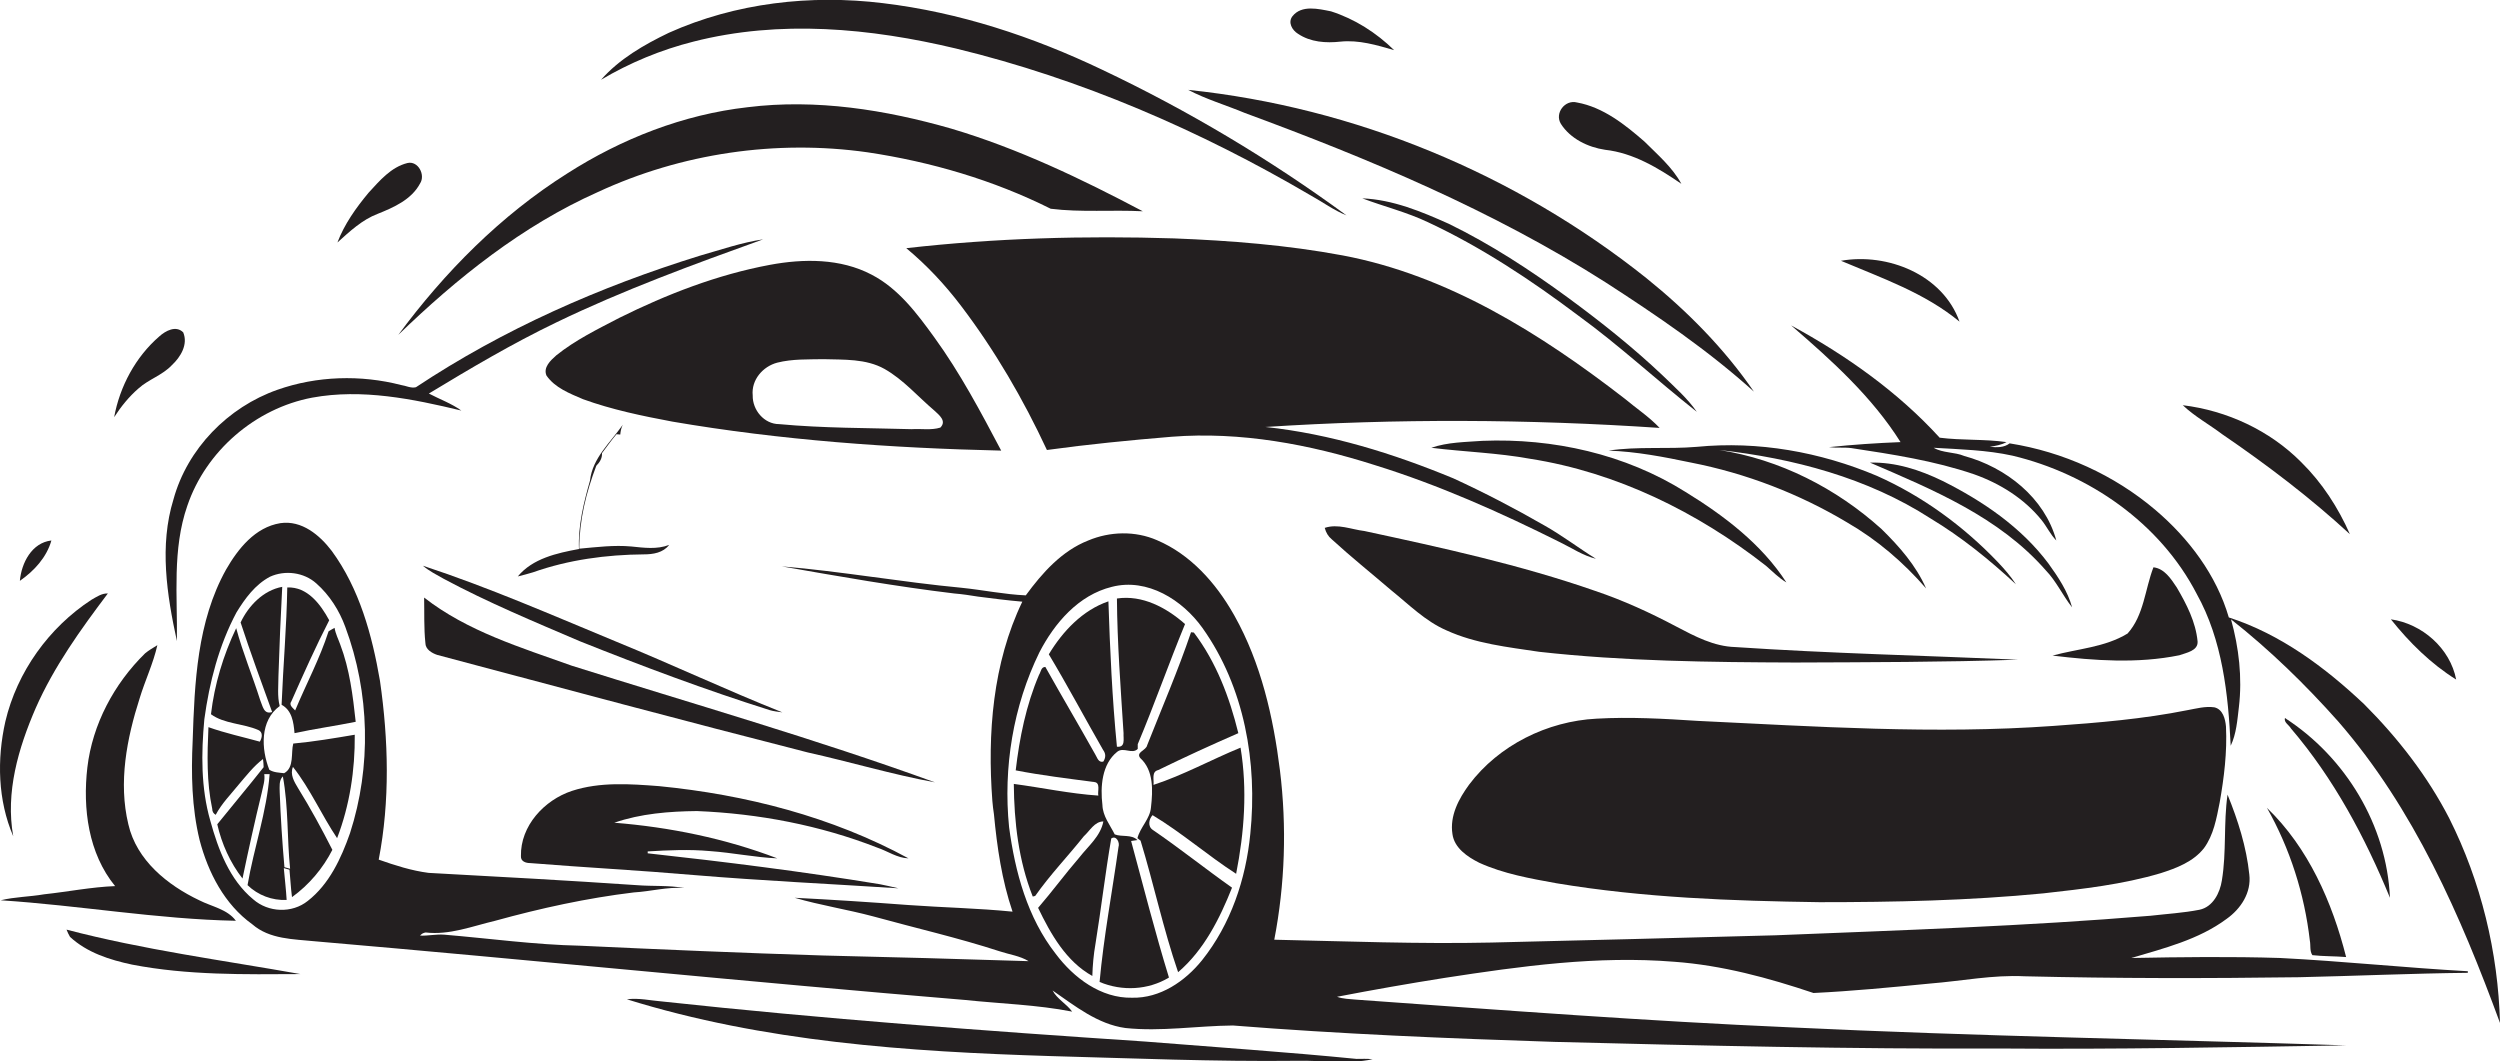 <?xml version="1.0" encoding="utf-8"?>
<!-- Generator: Adobe Illustrator 19.2.0, SVG Export Plug-In . SVG Version: 6.00 Build 0)  -->
<svg version="1.1" id="Layer_1" xmlns="http://www.w3.org/2000/svg" xmlns:xlink="http://www.w3.org/1999/xlink" x="0px" y="0px"
	 viewBox="0 0 792.8 336.6" enable-background="new 0 0 792.8 336.6" xml:space="preserve">
<g>
	<path fill="#231F20" d="M303.2,15.4c39.6,9.6,77.4,26,112.5,46.6c3.8,2.1,7.3,4.7,11.3,6.3c-24.3-17.8-50.3-33.3-77.5-46.2
		C327.5,11.6,304.2,3.9,280,1c-22.9-2.8-46.7-0.1-67.9,9.4c-7.9,3.8-15.7,8.3-21.5,14.9c9.1-5.4,19-9.5,29.3-12.1
		C247.3,6.2,276,8.9,303.2,15.4z"/>
	<path fill="#231F20" d="M411.6,10.7c4,2.7,8.9,3,13.5,2.5c5.8-0.6,11.5,1.1,17,2.7c-5.6-5.5-12.5-9.9-20-12.3
		c-4-0.8-9.3-2.1-12.2,1.5C408.3,7.1,409.8,9.6,411.6,10.7z"/>
	<path fill="#231F20" d="M509.1,89.5c16.4,10.6,32.6,21.6,47.1,34.7c-9.4-13.7-21.2-25.6-34.1-36C480.6,55.1,429.6,34,376.8,28.5
		c5.7,3,11.9,4.8,17.9,7.3C434.3,50.4,473.4,66.8,509.1,89.5z"/>
	<path fill="#231F20" d="M189.6,60.9c26.5-12.3,56.5-16.7,85.5-12.6c20.1,3,39.9,8.8,58.1,17.9c9.6,1.2,19.5,0.3,29.2,0.8
		c-19.5-10.3-39.5-19.9-60.7-26.2c-20.9-6-42.9-9.5-64.6-6.8c-20.4,2.3-40,10-57.2,21c-21.1,13.3-38.9,31.3-53.6,51.2
		C144.9,88.2,165.6,71.6,189.6,60.9z"/>
	<path fill="#231F20" d="M509,47.5c9,1,16.9,5.8,24.2,10.8c-2.9-5.3-7.5-9.2-11.7-13.4c-6.2-5.4-13.1-10.9-21.4-12.4
		c-3.8-1-7.2,3.4-5.1,6.8C498,44,503.6,46.7,509,47.5z"/>
	<path fill="#231F20" d="M133.2,58.2c1.8-2.7-0.6-7.3-4-6.5c-5.2,1.3-8.8,5.6-12.3,9.4c-4,4.8-7.7,10-9.9,15.8
		c3.9-3.5,7.8-7.2,12.8-9.1C124.8,65.8,130.5,63.3,133.2,58.2z"/>
	<path fill="#231F20" d="M538.1,130.6c-3-4.3-7-7.8-10.8-11.5c-9.5-9-19.7-17.1-30.2-24.8c-11.9-8.7-24.3-16.8-37.6-23.3
		c-8.7-3.9-17.8-7.7-27.5-8.1c6.9,2.6,14.2,4.4,20.9,7.6c16.9,7.9,32.6,18.3,47.5,29.5C513.5,109.5,525.4,120.6,538.1,130.6z"/>
	<path fill="#231F20" d="M56.1,203.3c0.2-14.3-1.5-29.1,3.3-42.9c5.9-17.4,21.6-30.9,39.6-34.3c15.8-2.9,31.9,0.4,47.3,4.1
		c-3.2-2.3-6.9-3.6-10.3-5.4c13.2-8,26.4-15.8,40.3-22.5C197.6,92,219.8,83.9,242,75.9c-6.8,1-13.4,3.3-20.1,5.2
		c-31.6,9.8-62.3,23.3-90,41.7c-1.6,0.4-3.2-0.5-4.7-0.7c-12.8-3.3-26.7-2.9-39.2,1.5c-15.7,5.5-28.6,18.7-33,34.8
		C50.5,173,52.9,188.6,56.1,203.3z"/>
	<path fill="#231F20" d="M371.6,138.5c21.8-1.7,43.7,2.4,64.4,9c20.3,6.3,39.8,15,58.8,24.5c3.7,1.8,7.2,4.2,11.3,5.2
		c-5.5-3.4-10.7-7.4-16.4-10.6c-9.4-5.4-19-10.4-28.8-14.9c-19.1-7.9-39-14.1-59.6-16.3c41.6-2.7,83.4-2.5,125,0.3
		c-3.3-3.5-7.4-6.2-11.1-9.3c-26.5-20.5-56-39.1-89.4-45.4c-17.7-3.3-35.6-4.7-53.5-5.4c-28.3-0.9-56.7-0.1-84.9,3.1
		c6.5,5.4,12.2,11.5,17.3,18.2c10.8,14.2,19.8,29.7,27.3,45.8C345.1,140.9,358.3,139.6,371.6,138.5z"/>
	<path fill="#231F20" d="M583.8,82.7c13,5.5,26.6,10.2,37.6,19.3C616.1,87.1,598.6,80.1,583.8,82.7z"/>
	<path fill="#231F20" d="M296.3,107c-5.5-7.6-11.4-15.5-19.9-19.9c-9.9-5.2-21.6-5.1-32.3-3.1c-16.6,3.1-32.6,9.3-47.7,16.8
		c-6.9,3.6-13.9,7-20,11.9c-1.8,1.6-4.2,3.8-3.1,6.4c2.7,3.9,7.4,5.7,11.6,7.5c9.1,3.3,18.7,5.3,28.3,7.1
		c34.4,5.9,69.4,8.4,104.3,9.2C311,130.6,304.5,118.3,296.3,107z M289.1,136.1c-14-0.4-28-0.3-42-1.6c-4.8,0-8.5-4.5-8.4-9.1
		c-0.5-4.9,3.2-9.2,7.8-10.4c4.8-1.2,9.7-1,14.6-1.1c6.5,0.2,13.5-0.2,19.4,3.1c6,3.4,10.5,8.7,15.8,13.2c1.5,1.4,4,3.3,1.9,5.4
		C295.3,136.5,292.1,135.9,289.1,136.1z"/>
	<path fill="#231F20" d="M602.7,140.2c-7.6,0.3-15.1,0.8-22.7,1.6c2.4,0.3,4.8,0,7.1,0.3c13.1,2,26.3,4,38.9,8.3
		c8.2,2.9,15.9,7.7,21.4,14.5c1.7,2.1,2.8,4.6,4.7,6.5c-3.7-13.6-16-23.2-29.2-26.8c-3.1-1.3-6.8-0.9-9.7-2.6
		c8.4,0.5,16.8,0.7,25,2.5c24.3,5.8,46.8,21.4,58.4,43.8c8.2,14.7,10,31.8,10.8,48.2c1.8-3.8,2.1-8.1,2.6-12.3
		c1.1-9.3,0-18.8-2.5-27.8c12.3,9.7,23.6,20.7,34,32.4c24,27.6,38.8,61.6,51.3,95.6c-0.6-22.4-6-44.8-16.1-64.9
		c-6.9-13.4-16.3-25.5-27-36.2c-12.4-11.7-26.5-22.2-42.9-27.5c-3.9-13.4-12.7-25.1-23.3-34.1c-13.1-11.1-29.2-18.4-46.2-21.1
		c-1.8,1.4-4.1,1.3-6.3,1.1c1.8-0.3,3.7-0.6,5.3-1.5c-7-1-14.2-0.5-21.2-1.4c-13.3-14.6-29.8-26.2-47.1-35.6
		C581,114.4,593.7,125.9,602.7,140.2z"/>
	<path fill="#231F20" d="M43.9,123.2c3.2-2.9,7.6-4.2,10.6-7.4c2.8-2.6,5.2-6.6,3.6-10.4c-2.3-2.3-5.6-0.5-7.6,1.3
		c-7.5,6.5-12.5,15.8-14.3,25.6C38.4,128.9,40.9,125.8,43.9,123.2z"/>
	<path fill="#231F20" d="M745.2,169.4c-3.7-8.4-8.8-16.3-15.4-22.8c-10-10.1-23.6-16.4-37.6-18.1c3.8,3.6,8.4,6.1,12.5,9.2
		C718.9,147.4,732.6,157.8,745.2,169.4z"/>
	<path fill="#231F20" d="M164.2,182.8c1.6-0.4,3.2-0.8,4.8-1.3c11.3-4,23.3-5.6,35.2-5.7c2.9,0,6.1-0.5,8-3c-3.9,1.5-8,0.9-12,0.5
		c-5.5-0.5-11,0.2-16.5,0.7c0-9,2.2-17.9,5.4-26.3c1.1-1.1,1.9-2.4,1.8-4c1.5-2,3-4.1,4.6-6l1.2,0.1c0.1-1.1,0.3-2.1,0.8-3.1
		c-3.9,5.6-9.6,10.5-10.4,17.7c-2,7-3.8,14.3-3.5,21.7C176.6,175.4,168.9,177.1,164.2,182.8z"/>
	<path fill="#231F20" d="M470.1,139.8c-5.4,0.4-11,0.4-16.2,2.2c10.5,1.3,21,1.6,31.4,3.5c27.4,4.3,53,16.9,74.7,33.9
		c2.1,1.8,4.1,3.9,6.5,5.3c-7.9-12.2-19.8-21.2-32-28.7C515.4,144,492.5,138.9,470.1,139.8z"/>
	<path fill="#231F20" d="M538.1,141.7c-9.3,0.8-18.8-0.2-28,1.2c8.8,0.3,17.6,2,26.2,3.8c17.4,3.4,34.3,9.9,49.5,19
		c9.5,5.5,17.8,12.6,25,20.9c-3.2-7.3-8.5-13.3-14.1-18.8c-14.4-13-32.3-22.1-51.5-25.1c23.4,2.6,47,8.8,67,21.7
		c9.8,5.9,18.7,13.1,27.1,20.9c-1.7-2.6-3.7-4.9-5.8-7.1c-10.9-11.4-23.9-20.9-38.3-27.3C577.2,143.3,557.5,139.8,538.1,141.7z"/>
	<path fill="#231F20" d="M616,152.5c-7.2-3.5-14.9-6-23-5.8c20,8.6,41,17.3,55.7,34.1c3.4,3.5,5.4,8,8.4,11.8
		c-1.4-5.1-4.4-9.6-7.5-13.9C641,167.2,628.8,158.9,616,152.5z"/>
	<path fill="#231F20" d="M675.9,303.8c10.4-3.1,21.3-5.8,30.2-12.4c4.5-3.2,7.9-8.3,7.2-14.1c-0.9-8.7-3.6-17.2-6.9-25.3
		c-1.3,9-0.3,18.2-1.8,27.2c-0.6,3.9-2.8,8.4-7.1,9.3c-5.1,1-10.3,1.3-15.5,1.9c-39.6,3.3-79.3,4.6-119,6.2c-30,0.8-60,1.6-90.1,2.3
		c-22.9,0.5-45.9-0.4-68.8-0.9c3.4-17.6,4-35.8,1.8-53.7c-2.1-16.9-6-34-14.4-49c-0.1-0.2-0.3-0.5-0.4-0.7
		c-5.6-9.8-13.6-18.8-24.2-23.3c-6.9-3-14.9-2.8-21.8,0.1c-8.4,3.3-14.6,10.3-19.8,17.4c-6.8-0.3-13.5-1.7-20.3-2.4
		c-19.1-1.8-38-5.2-57.1-6.8c18.2,3.2,36.4,6.4,54.7,8.6c2.5,0.2,5.1,0.6,7.6,1c4.7,0.6,9.3,1.2,14,1.6
		c-9.4,19.5-11.1,41.9-9.5,63.2c0.1,1.4,0.3,2.8,0.5,4.2c1,10.5,2.5,20.9,5.9,30.9c-11-1.1-22-1.3-33-2.1c-12-0.9-24.1-1.7-36.1-2.3
		c8.2,2.4,16.7,3.7,24.9,5.9c13.4,3.7,27,6.8,40.2,11.1c3,1,6.3,1.4,9.1,3.1c-21.7-0.7-43.5-1.3-65.2-1.8c-25.7-0.8-51.3-1.9-77-3.1
		c-14.4-0.3-28.7-2.3-43.1-3.5c-2.6-0.2-5.1,0.4-7.7,0.3c0.5-0.6,1.1-0.9,1.8-1c7.5,0.9,14.8-2,22-3.7c14.5-4,29.1-7.2,44-9
		c5.3-0.3,10.6-1.8,16-1.4c-4.9-0.9-10-0.5-15-0.9c-22-1.5-44-2.7-66.1-3.9c-5.4-0.7-10.7-2.4-15.8-4.2c3.6-18.6,3.1-37.9,0.4-56.7
		c-2.5-14.5-6.5-29.2-15.3-41.2c-3.8-5-9.5-9.8-16.3-8.8c-8,1.3-13.4,8.1-17.2,14.7c-9.2,16.5-10,35.9-10.6,54.3
		c-0.5,10.5-0.3,21.2,2.2,31.5c2.7,10.3,7.9,20.4,16.7,26.7c5.5,4.8,13.1,4.7,19.9,5.4c68.7,5.9,137.3,12.9,206.1,18.6
		c11.3,1.2,22.8,1.5,34,3.7c-1.8-2.5-4.8-4-6.2-6.7c7.1,4.9,14.3,10.7,23.1,11.9c11.3,1.2,22.7-0.7,34.1-0.8c34,2.7,68,4.1,102,5.2
		c47,1.2,94,2.3,141,2.1c36.7,0.3,73.3-0.4,110-1c-58.6-1.9-117.4-2.9-176-5.7C522,323.8,476,320.3,430,317c-2-0.2-4.1-0.2-6-0.9
		c11.4-2.2,22.8-4.2,34.2-6c24.1-3.7,48.4-7.1,72.8-5.1c15.1,1.1,29.8,5.1,44.1,9.9c12.4-0.6,24.7-1.8,37-3
		c10-0.8,19.9-2.8,29.9-2.3c29,0.7,58,0.7,87,0.3c17.9-0.4,35.7-1.2,53.6-1.4c0-0.1,0-0.3,0-0.5c-19.9-1.1-39.7-3.2-59.5-4.2
		C707.4,303.3,691.6,303.5,675.9,303.8z M111,264.2c-2.8,8-6.6,16.2-13.4,21.5c-5,4-12.5,3.7-17.3-0.5c-7.5-6.2-11.1-15.8-13.6-24.9
		c-3-10.4-2.9-21.4-1.9-32.2c1.6-11.7,4.6-23.4,10.2-33.9c2.7-4.4,5.9-8.8,10.6-11.3c4.8-2.2,10.8-1.4,14.7,2.1
		c4.2,3.7,7.3,8.6,9.2,13.8C117.3,219.7,117.8,243.2,111,264.2z M396.5,264.4c-1.4,14.4-6.2,28.7-15.3,40.1
		c-5.4,6.7-13.3,12.1-22.2,11.9c-9.9,0.2-18.5-6.3-24.2-13.9c-9-11.5-12.9-26-14.8-40.2c-1.9-18.9,1.3-38.4,9.6-55.4
		c4.8-9.3,12.4-18.2,23-20.8c11.3-2.9,22.4,4.2,28.7,13C394.7,217.9,398.8,241.9,396.5,264.4z"/>
	<path fill="#231F20" d="M422.3,171c6.1,5.6,12.6,10.8,18.9,16.2c5.6,4.5,10.8,9.8,17.5,12.7c9.2,4.2,19.4,5.3,29.4,6.8
		c26.9,3,54.1,3.3,81.1,3.4c23.6-0.1,47.2-0.1,70.8-0.9c-29.9-1.3-59.8-2-89.7-4c-6.8-0.2-12.8-3.4-18.7-6.5
		c-8.3-4.4-16.8-8.3-25.7-11.3c-23.8-8.3-48.6-13.7-73.2-19c-4.2-0.5-8.4-2.4-12.6-1C420.5,168.9,421.2,170.1,422.3,171z"/>
	<path fill="#231F20" d="M16.3,171.4c-6.2,0.7-9.5,7.1-10,12.8C10.9,181,14.8,176.7,16.3,171.4z"/>
	<path fill="#231F20" d="M134.1,179.4c2,1.7,4.4,2.9,6.7,4.2c14,7.5,28.7,13.6,43.2,19.8c19.8,7.9,39.8,15.4,60.1,21.8
		c1.3,0.4,2.7,0.5,4,0.7c-17.6-7-34.8-15.1-52.4-22.3C175.4,195.2,155.1,186.3,134.1,179.4z"/>
	<path fill="#231F20" d="M691.1,207.8c2.2-0.8,6-1.4,5.8-4.4c-0.6-6.2-3.5-11.8-6.6-17.1c-1.8-2.7-3.9-6-7.4-6.4
		c-2.7,7-3,15.2-8.2,21c-7.2,4.4-15.8,4.8-23.8,7C664.2,209.5,677.8,210.5,691.1,207.8z"/>
	<path fill="#231F20" d="M90.1,245.2c-1.6-0.2-3.3-0.2-4.7-1.1c-2.6-6.6-3-15.6,3.3-20.2c-0.8-3.1-0.4-6.4-0.4-9.5
		c0.3-9.4,0.7-18.9,1.2-28.3c-6,1.1-10.7,6-13.2,11.3c3.1,9.5,6.6,19,10,28.4c-2.7,0.9-3-2-3.8-3.8c-2.4-7.6-5.5-15-7.6-22.8
		c-4.1,8.6-6.9,17.9-8,27.3c4.2,3.1,10.2,2.9,15,5c1.6,0.7,1.2,2.5,0.5,3.7c-5.4-1.5-11-2.7-16.3-4.6c-0.4,8.7-0.6,17.4,1.2,25.9
		c0,0.9,0.4,1.5,1.1,1.9c1.9-3.6,4.8-6.5,7.3-9.6c2.4-2.8,4.7-5.8,7.7-8.1c0.1,0.7,0.2,1.9,0.2,2.6c-4.8,6.1-9.8,12-14.7,18.1
		c1.4,6.2,4.1,12.2,8,17.2c1.9-9.1,3.9-18.2,6.1-27.2c0.4-2,1.1-3.9,0.8-5.9c0.4,0,1.3,0,1.7,0c-0.9,12-5,23.4-7,35.2
		c3.3,3.2,7.8,4.9,12.4,4.7c-0.2-3.4-0.6-6.7-0.9-10.1l1.8,0.5c0.3,2.9,0.4,5.8,0.8,8.7c5.4-3.9,9.8-9.1,12.8-15
		c-3.4-6.7-7-13.3-10.9-19.6c-1.2-2-2.6-4.3-1.6-6.7c5.5,7,9.1,15.3,14,22.6c4-10.4,5.7-21.6,5.6-32.8c-6.5,1.1-13,2.2-19.5,2.8
		C92.2,238.7,93.4,243.4,90.1,245.2z M90.2,275c-0.7-7.9-1.2-15.8-1.5-23.8c0-1.7-0.3-3.7,1-5c1.8,9.7,1.3,19.6,2.3,29.3L90.2,275z"
		/>
	<path fill="#231F20" d="M106.1,199.1c-0.6,0.3-1.2,0.7-1.9,1.1c-2.8,8.7-7.1,16.7-10.6,25.1c-0.7-0.8-2.1-1.7-1.2-2.9
		c3.8-8.6,7.7-17.3,12-25.7c-2.7-5-6.9-10.7-13.3-10.4c-0.2,12.4-1.3,24.8-1.8,37.2c3.3,1.8,3.8,5.5,4.1,9c6.4-1.4,13-2.3,19.4-3.6
		c-0.9-8.3-1.9-16.6-4.9-24.5C107.3,202.7,106.4,201,106.1,199.1z"/>
	<path fill="#231F20" d="M11.3,224.6c5.8-13.2,14.3-25,22.9-36.4c-1.9-0.1-3.6,1.1-5.2,2C15.5,199,5.4,213.1,1.7,228.8
		c-2.7,12-2.4,25,2.5,36.4C1.7,251.3,5.8,237.3,11.3,224.6z"/>
	<path fill="#231F20" d="M181.3,211.1c-16.2-5.8-33.1-10.9-46.8-21.6c0.1,4.8-0.1,9.6,0.4,14.4c0,2,2,3.2,3.8,3.8
		c39.1,10.4,78.2,20.9,117.4,30.9c13.5,3,26.8,7,40.4,9.5C258.5,234.3,219.7,223.2,181.3,211.1z"/>
	<path fill="#231F20" d="M360.7,266.4c-1.9-1.9-4.9-0.9-7.2-1.8c-1.5-3-3.8-5.8-3.9-9.3c-0.7-5.8-0.2-13,4.7-16.9
		c2-1.6,4.7,0.9,6.5-0.9l0-1.5c5.3-12.6,9.8-25.5,15-38.1c-5.9-5.2-13.5-9.3-21.6-8.1c0.1,14.2,1.2,28.5,2.1,42.7
		c-0.1,1.8,0.7,4.6-2.1,4.3c-1.5-15.3-2.2-30.7-2.7-46.1c-8.2,2.8-14.5,9.5-18.9,16.8c6,10,11.4,20.2,17.2,30.3
		c0.9,1.2,0.9,2.4,0.1,3.7c-1.6,0.5-2-1.4-2.6-2.3c-5.2-9.3-10.6-18.4-15.8-27.7c-1.4,0-1.4,1.6-2,2.5c-4.1,9.6-6.2,20-7.4,30.3
		c8.2,1.6,16.6,2.6,24.9,3.7c2.1,0.2,1,3,1.3,4.3c-9-0.6-17.8-2.5-26.8-3.7c0.1,12.1,1.5,24.3,6,35.7c0.2,0,0.6-0.1,0.8-0.2
		c4.7-6.7,10.4-12.6,15.4-18.9c1.9-1.7,3.4-4.7,6.2-4.7c-0.9,4.7-4.8,7.8-7.6,11.4c-4.5,5.2-8.6,10.8-13.1,16
		c4,8.3,8.9,17,17.2,21.6c0.1-3.4,0.4-6.8,1-10.2c1.8-11.1,3.1-22.4,5-33.4c1.6-1.1,2.8,1.3,2.3,2.7c-2,14.3-4.7,28.5-6,42.8
		c7.1,3,15.4,2.6,22-1.4c-4.4-14.3-8.1-28.9-12-43.3L360.7,266.4z"/>
	<path fill="#231F20" d="M778.9,215.5c-1.9-9.9-10.8-17.7-20.7-19.1C764.1,203.8,770.9,210.5,778.9,215.5z"/>
	<path fill="#231F20" d="M367.3,244.2c8.4-4.1,16.9-8,25.4-11.7c-2.8-11.4-7-22.5-14.1-31.9c-0.2,0-0.7-0.1-0.9-0.1
		c-4.1,12.1-9.2,23.9-13.9,35.8c-0.3,1.7-3.7,2.2-2.2,4.1c4.3,3.9,4,10.3,3.4,15.6c-0.3,3.7-3.4,6.3-4.3,9.8l1,0.8
		c4.2,13.8,7.2,28,11.9,41.7c8.2-7,13.2-17,17.1-26.8c-8.5-6-16.6-12.5-25.1-18.3c-1.7-1.1-1.3-3.4-0.1-4.7
		c9.3,5.6,17.5,12.8,26.5,18.6c2.6-13.2,3.6-26.7,1.4-40c-9.3,3.8-18.1,8.7-27.6,11.8C366,247.2,365.1,244.7,367.3,244.2z"/>
	<path fill="#231F20" d="M63.2,285.5c-10.1-4.8-19.9-12.7-22.5-24.1c-3.2-13.3-0.5-27.2,3.6-40c1.7-5.6,4.3-11,5.6-16.8
		c-1.3,0.8-2.7,1.6-3.9,2.6c-9.8,9.6-16.7,22.5-18.3,36.2c-1.5,13,0.3,27.2,8.8,37.6c-7.6,0.3-15,1.8-22.5,2.6
		c-4.6,0.8-9.3,0.8-13.8,1.9c24.9,1.6,49.6,6,74.6,6.5C72.1,288.3,67.1,287.5,63.2,285.5z"/>
	<path fill="#231F20" d="M469.1,273.6c7.7,3.5,16.2,5,24.5,6.5c27.6,4.6,55.5,5.6,83.4,6c23.7,0,47.4-0.5,71-2.8
		c12.5-1.4,25.1-2.8,37.2-6.4c5-1.6,10.3-3.6,13.7-7.9c3.1-4.2,4-9.5,5-14.5c1.4-7.9,2.4-16,2-24.1c-0.2-2.4-1-5.5-3.7-6.1
		c-2.9-0.4-5.7,0.4-8.5,0.9c-14,2.8-28.3,4-42.5,5c-37.6,2.7-75.3,0.2-112.9-1.6c-10.7-0.7-21.4-1.3-32-0.7
		c-15.6,0.8-31,8.4-40.4,20.9c-3.3,4.5-6.2,9.9-5.3,15.7C461.2,268.9,465.3,271.7,469.1,273.6z"/>
	<path fill="#231F20" d="M724.6,227.7c-0.4,1.4,1.3,2.2,1.9,3.3c13.6,15.9,23.5,34.5,31.4,53.7C756.9,261.7,743.8,240.1,724.6,227.7
		z"/>
	<path fill="#231F20" d="M278.2,268.8c3.3,1.1,6.3,3.3,9.9,3.4C263.8,259,236.5,252,209,249.3c-9.2-0.7-18.7-1.4-27.6,1.5
		c-8.8,2.9-16.4,11.1-16.2,20.7c-0.1,1.7,1.6,2.2,2.9,2.2c17.3,1.4,34.7,2.3,52,3.8c21.6,1.8,43.2,2.8,64.8,4.2
		c-2-0.5-4-0.9-5.9-1.3c-24.4-4-49-7.1-73.6-9.8c0-0.2,0-0.5,0-0.6c6.6-0.4,13.2-0.7,19.8-0.1c7.1,0.5,14.2,2,21.3,2.3
		c-16.5-6.3-34.1-9.9-51.7-11.3c8.4-2.9,17.4-3.6,26.2-3.7C240.6,258,260,261.7,278.2,268.8z"/>
	<path fill="#231F20" d="M732.5,298.3c0.3,1.5-0.1,3.3,0.8,4.6c3.5,0.4,7.1,0.3,10.7,0.6c-4.4-17.4-12-34.7-25.1-47.3
		C726.2,269.1,730.8,283.5,732.5,298.3z"/>
	<path fill="#231F20" d="M22.2,297.1c5.4,5,12.6,7.3,19.7,8.8c17.6,3.4,35.5,3.1,53.4,3c-24.8-4.4-49.8-7.7-74.2-14.1
		C21.3,295.4,21.9,296.6,22.2,297.1z"/>
	<path fill="#231F20" d="M430.2,335.8c-22.3-2.2-44.6-3.7-67-5.5c-51.1-3.4-102.2-7.2-153.1-12.7c-3.8-0.3-7.5-1.2-11.3-0.7
		c43.4,13.5,89.1,16.6,134.3,18c26,0.7,52,1.8,78.1,1.5c8-0.2,16.2,1.2,24.1-0.5C433.5,335.7,431.8,335.8,430.2,335.8z"/>
</g>
</svg>
